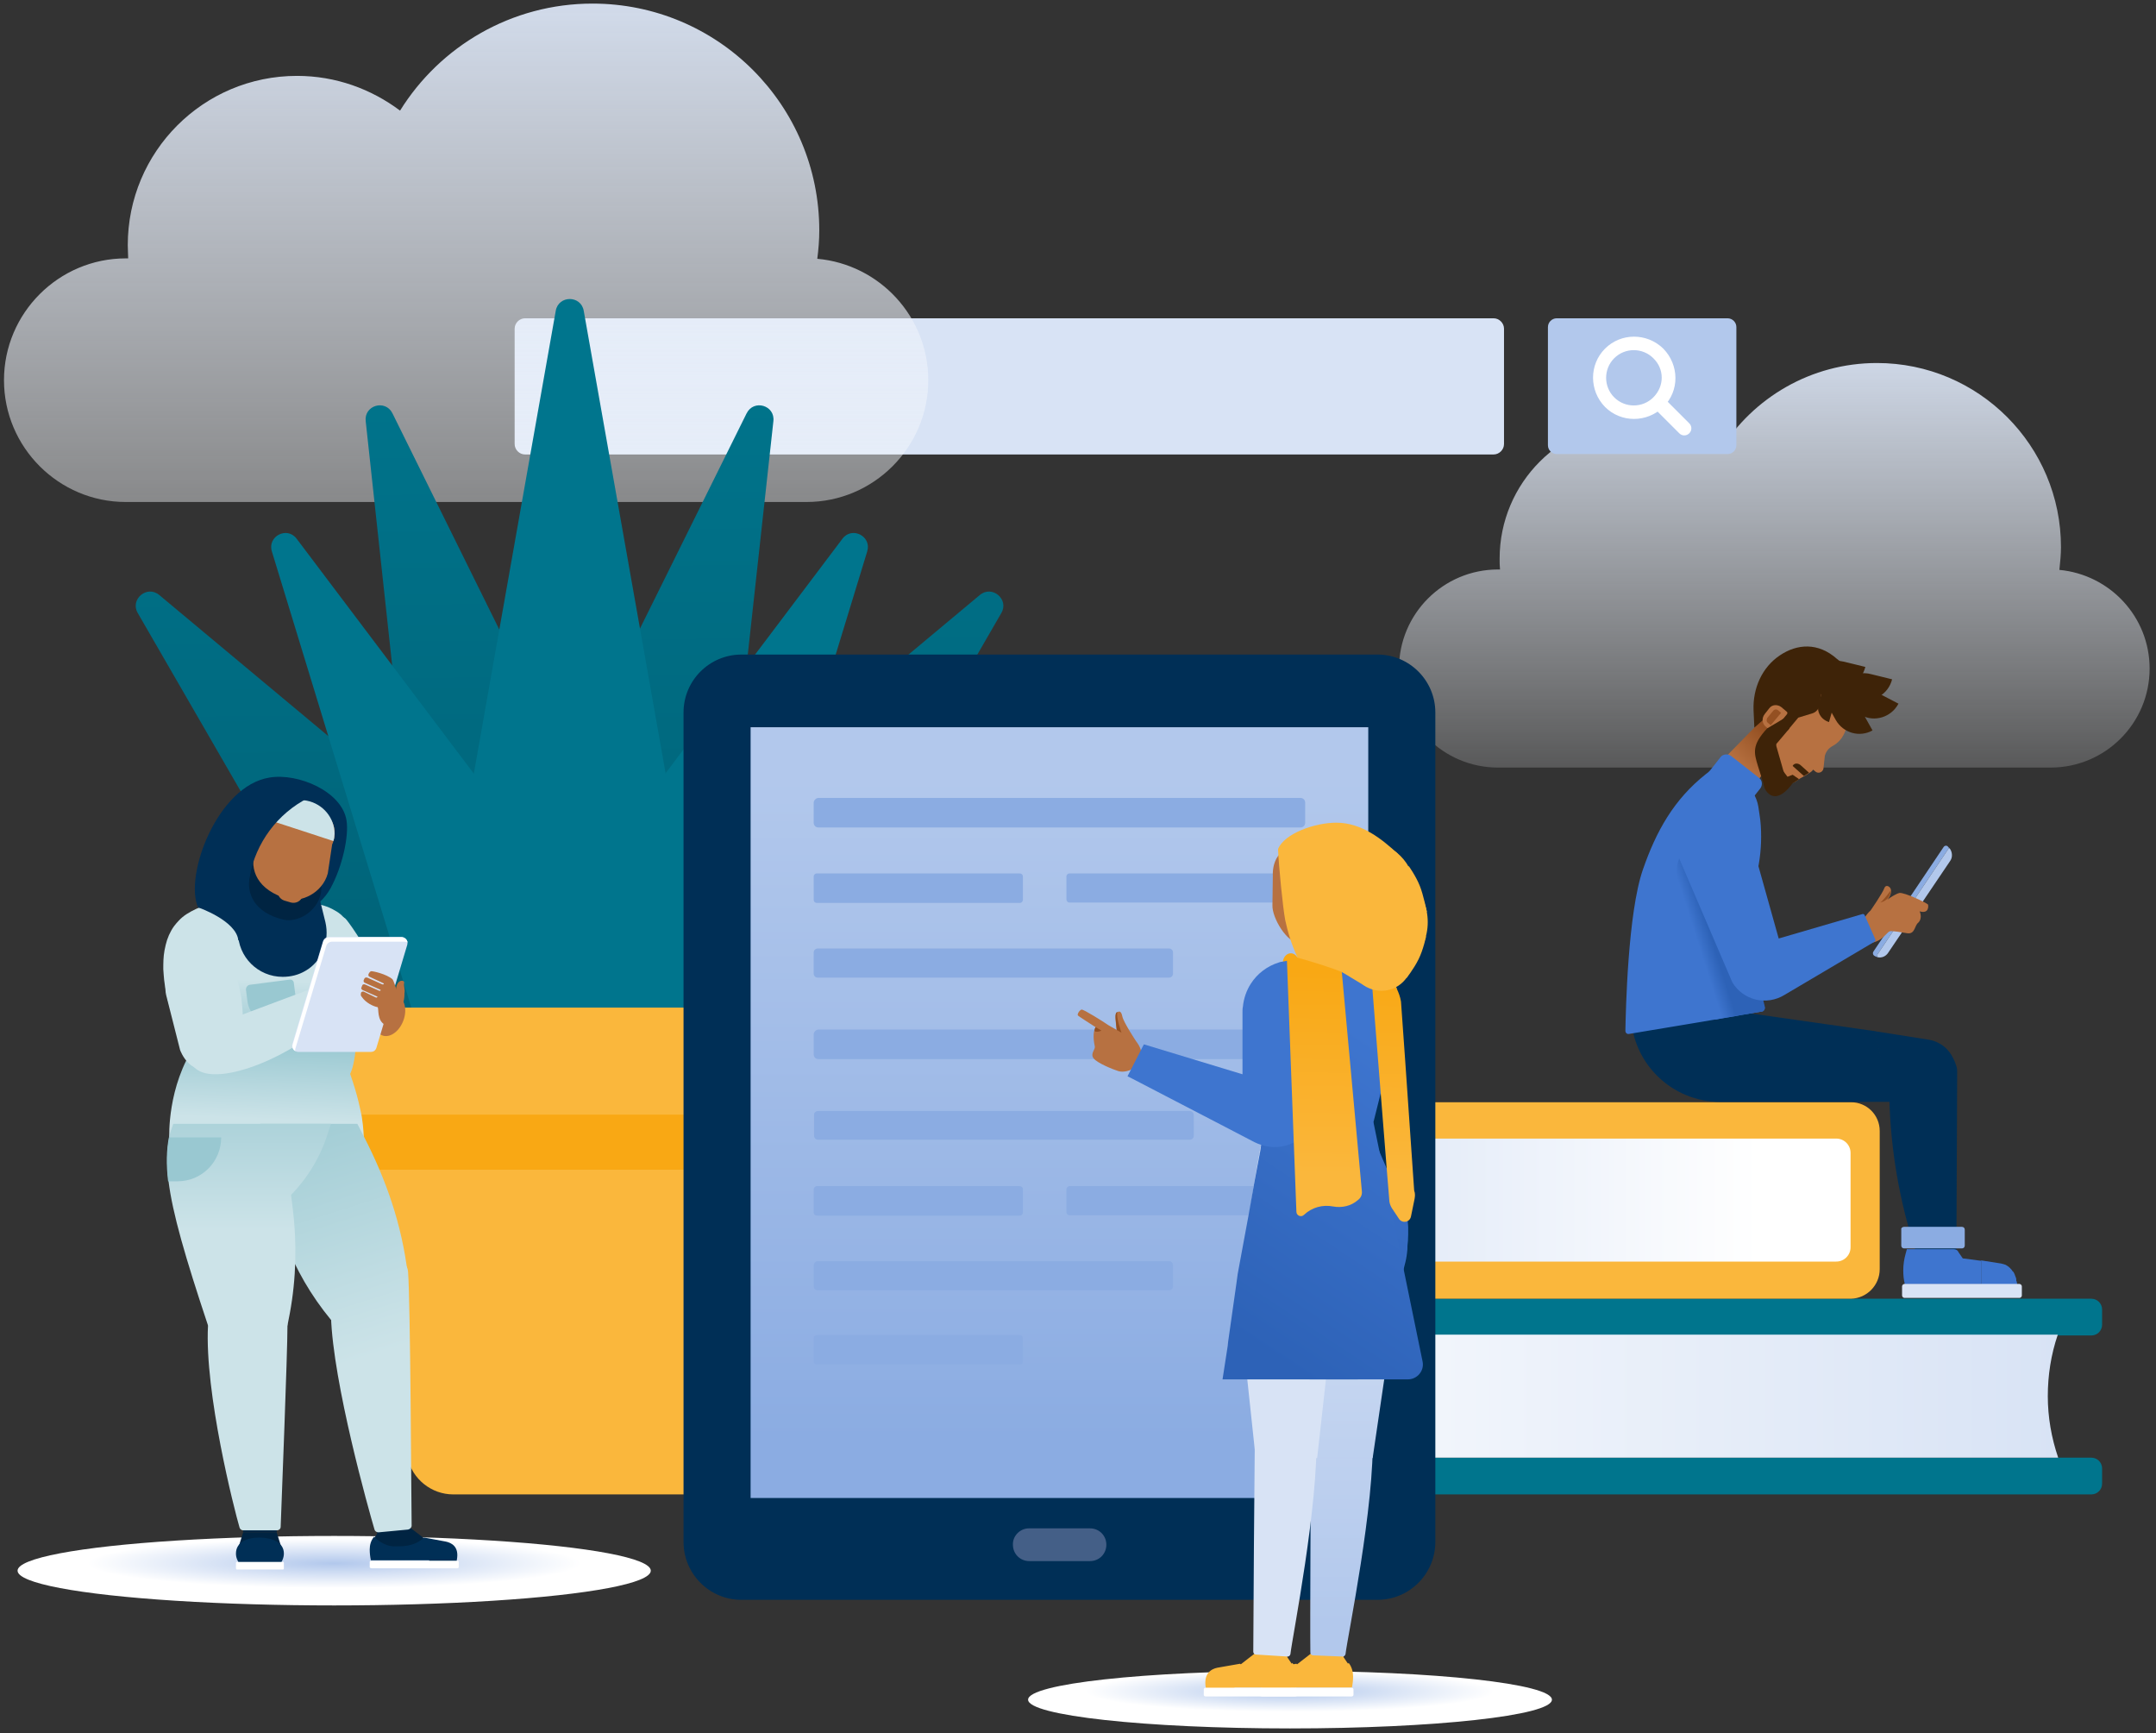 <?xml version="1.0" encoding="utf-8"?>
<!-- Generator: Adobe Illustrator 26.4.1, SVG Export Plug-In . SVG Version: 6.00 Build 0)  -->
<svg version="1.1" id="Layer_1" xmlns="http://www.w3.org/2000/svg" xmlns:xlink="http://www.w3.org/1999/xlink" x="0px" y="0px"
	 viewBox="0 0 540 434" style="enable-background:new 0 0 540 434;" xml:space="preserve">
<rect x="0" y="0" width="540" height="434" fill="#333333" stroke="none"/>
<style type="text/css">
	.st0{fill:#D8E3F5;}
	.st1{fill:url(#SVGID_1_);}
	.st2{fill:url(#SVGID_00000066492799602936170770000017904132304148649374_);}
	.st3{fill:#B2C8EC;}
	.st4{fill:#FFFFFF;}
	.st5{fill:url(#SVGID_00000170998623029364739530000003667435068889889411_);}
	.st6{fill:url(#SVGID_00000181801678461315791520000004504049291665354154_);}
	.st7{fill:url(#SVGID_00000163041653375268820380000003880562672355238572_);}
	.st8{fill:url(#SVGID_00000003070762411276451090000003146616380208365744_);}
	.st9{fill:#00758D;}
	.st10{fill:#FAB73C;}
	.st11{fill:#F9A814;}
	.st12{fill:url(#SVGID_00000102539960786408117130000014638867652296994191_);}
	.st13{fill:url(#SVGID_00000111887939307913880420000009709330152119666826_);}
	.st14{fill:url(#SVGID_00000153687806536587939930000014583249998814029441_);}
	.st15{fill:url(#SVGID_00000178176683788792173290000006448100145580997301_);}
	.st16{fill:url(#SVGID_00000142869387827309425730000014186626891905579400_);}
	.st17{fill:#B77141;}
	.st18{fill:url(#SVGID_00000113312638828375437770000005037921441539721867_);}
	.st19{fill:#002F56;}
	.st20{fill:#3E75CF;}
	.st21{fill:url(#SVGID_00000011008835162851710250000003396186513675723444_);}
	.st22{fill:url(#SVGID_00000029726656001504128780000006259964437572969631_);}
	.st23{fill:url(#SVGID_00000085940310389638477830000014991961381744420224_);}
	.st24{fill:url(#SVGID_00000150788925293837760750000003113971294999942536_);}
	.st25{fill:url(#SVGID_00000099654683773431105770000012485914475216273058_);}
	.st26{fill:url(#SVGID_00000108309769920602234850000008720791729318210225_);}
	.st27{fill:#8BACE2;}
	.st28{fill:#945022;}
	.st29{fill:url(#SVGID_00000091731556654035447950000016578364787524867763_);}
	.st30{fill:url(#SVGID_00000114776549447239678990000007143707907287096206_);}
	.st31{fill:#B41782;}
	.st32{fill:url(#SVGID_00000059297641282600265220000018241487253107840408_);}
	.st33{fill:url(#SVGID_00000051385824658811944430000002915535036025656492_);}
	.st34{fill:url(#SVGID_00000065052279633938719100000008505915054027680958_);}
	.st35{fill:#002442;}
	.st36{fill:url(#SVGID_00000141427378357397201950000009724501342265877916_);}
	.st37{fill:#CCE3E8;}
	.st38{fill:url(#SVGID_00000096762717568797799860000015552975757341569706_);}
	.st39{fill:url(#SVGID_00000149371154028761444270000005017039338939560609_);}
	.st40{fill:url(#SVGID_00000075129319747288960910000012181701667311663034_);}
	.st41{fill:url(#SVGID_00000049221950065982959050000001209028114284711854_);}
	.st42{fill:url(#SVGID_00000121253902663475617420000000217734914202166960_);}
	.st43{fill:#9E5B1E;}
	.st44{fill:#99C8D1;}
	.st45{fill:url(#SVGID_00000106847741260338942940000013792312568462640026_);}
	.st46{fill:#445F87;}
	.st47{fill:url(#SVGID_00000136372183279358687770000016180846840483855798_);}
	.st48{fill:url(#SVGID_00000111160783645766196570000011007192381140234937_);}
	.st49{fill:url(#SVGID_00000149359955833479363070000007546851917813275293_);}
	.st50{fill:url(#SVGID_00000079470529053237131740000002585220374498833339_);}
	.st51{fill:url(#SVGID_00000022537067658577499020000006629295968740923540_);}
	.st52{fill:url(#SVGID_00000061435941144405683390000014610851347889049228_);}
	.st53{fill:url(#SVGID_00000029766190831891389710000006897842078816874881_);}
	.st54{fill:url(#SVGID_00000141441124579547116630000001147640925787573919_);}
	.st55{fill:url(#SVGID_00000116930292581196620950000009106564087552386212_);}
	.st56{fill:url(#SVGID_00000095328422886447315880000011088082932786824367_);}
	.st57{fill:url(#SVGID_00000093166410993407752960000000680622578645075881_);}
</style>
<g id="Layer_1-2_00000001627767486319063510000007685565755177970049_">
	<path class="st0" d="M131.5,79.7h242.6c1.4,0,2.6,1.2,2.6,2.6v28.9c0,1.4-1.2,2.6-2.6,2.6H131.5c-1.4,0-2.6-1.2-2.6-2.6V82.3
		C128.9,80.9,130.1,79.7,131.5,79.7z"/>
	
		<linearGradient id="SVGID_1_" gradientUnits="userSpaceOnUse" x1="444.4" y1="215.062" x2="444.4" y2="354.925" gradientTransform="matrix(1 0 0 -1 0 434)">
		<stop  offset="0" style="stop-color:#FFFFFF;stop-opacity:0"/>
		<stop  offset="1" style="stop-color:#D8E3F5"/>
	</linearGradient>
	<path class="st1" d="M515.8,142.7c0.2-1.9,0.4-3.8,0.4-5.7c0-25.4-20.6-46.1-46.1-46.1c-16.5,0-31,8.7-39.1,21.7
		c-5.8-4.5-13.1-7.1-21-7.1c-19,0-34.4,15.4-34.4,34.4c0,0.9,0,1.8,0.1,2.7h-0.5c-13.7,0-24.8,11.1-24.8,24.8s11.1,24.8,24.8,24.8
		h138.4c13.7,0,24.8-11.1,24.8-24.8C538.4,154.5,528.5,143.9,515.8,142.7z"/>
	
		<linearGradient id="SVGID_00000142889368009636929920000003635843150979547776_" gradientUnits="userSpaceOnUse" x1="116.75" y1="275.297" x2="116.75" y2="447.591" gradientTransform="matrix(1 0 0 -1 0 434)">
		<stop  offset="4.143858e-04" style="stop-color:#FFFFFF;stop-opacity:0.3"/>
		<stop  offset="1" style="stop-color:#D8E3F5"/>
	</linearGradient>
	<path style="fill:url(#SVGID_00000142889368009636929920000003635843150979547776_);" d="M204.7,64.8c0.3-2.3,0.5-4.7,0.5-7.1
		c0-31.4-25.4-56.8-56.8-56.8c-20.3,0-38.2,10.7-48.2,26.8C93,22.3,84.1,19,74.4,19C50.9,19,32,38,32,61.4c0,1.1,0.1,2.2,0.1,3.3
		h-0.6C14.7,64.7,1,78.4,1,95.2s13.7,30.5,30.5,30.5H202c16.8,0,30.5-13.7,30.5-30.5C232.5,79.3,220.3,66.2,204.7,64.8z"/>
	<path class="st3" d="M389.9,79.7h42.8c1.2,0,2.2,1,2.2,2.2v29.6c0,1.2-1,2.2-2.2,2.2h-42.8c-1.2,0-2.2-1-2.2-2.2V81.9
		C387.7,80.7,388.7,79.7,389.9,79.7z"/>
	<g>
		<path class="st4" d="M402,87.3c-4,4-4,10.5,0,14.6c4,4,10.5,4,14.6,0s4-10.5,0-14.6l0,0C412.5,83.3,406,83.3,402,87.3L402,87.3z
			 M414.1,99.5c-2.7,2.7-7.1,2.7-9.8,0c-2.7-2.7-2.7-7.1,0-9.8c2.7-2.7,7.1-2.7,9.8,0C416.9,92.4,416.9,96.7,414.1,99.5L414.1,99.5
			L414.1,99.5z"/>
		<path class="st4" d="M423.1,108.5L423.1,108.5c-0.7,0.7-1.8,0.7-2.5,0l0,0l-5.9-5.9c-0.7-0.7-0.7-1.8,0-2.5l0,0
			c0.7-0.7,1.8-0.7,2.5,0l0,0l5.9,5.9C423.8,106.7,423.8,107.8,423.1,108.5z"/>
	</g>
	<g>
		<g>
			
				<linearGradient id="SVGID_00000067235060602096919800000002392323877700199055_" gradientUnits="userSpaceOnUse" x1="103.385" y1="351.474" x2="104.778" y2="195.383" gradientTransform="matrix(1 0 0 -1 0 434)">
				<stop  offset="0" style="stop-color:#00758D"/>
				<stop  offset="1" style="stop-color:#006479"/>
			</linearGradient>
			<path style="fill:url(#SVGID_00000067235060602096919800000002392323877700199055_);" d="M39.9,149c-3.1-2.6-7.4,1.1-5.4,4.5
				l39,67.5l49.1,84.9l26.2-22l26.2-22l-75.3-63L39.9,149z"/>
			
				<linearGradient id="SVGID_00000038381090196659315130000010336879326462983583_" gradientUnits="userSpaceOnUse" x1="133.033" y1="351.735" x2="134.427" y2="195.657" gradientTransform="matrix(1 0 0 -1 0 434)">
				<stop  offset="0" style="stop-color:#00758D"/>
				<stop  offset="1" style="stop-color:#006479"/>
			</linearGradient>
			<path style="fill:url(#SVGID_00000038381090196659315130000010336879326462983583_);" d="M98.3,103.5c-1.8-3.6-7.2-2-6.7,2
				L100,183l10.7,97.5l32.8-9.6l32.8-9.6l-43.5-88L98.3,103.5z"/>
			
				<linearGradient id="SVGID_00000168110015076358074910000015780834386582978233_" gradientUnits="userSpaceOnUse" x1="150.414" y1="351.89" x2="151.808" y2="195.812" gradientTransform="matrix(1 0 0 -1 0 434)">
				<stop  offset="0" style="stop-color:#00758D"/>
				<stop  offset="1" style="stop-color:#006479"/>
			</linearGradient>
			<path style="fill:url(#SVGID_00000168110015076358074910000015780834386582978233_);" d="M187,103.5c1.8-3.6,7.2-2,6.7,2
				l-8.5,77.5l-10.7,97.5l-32.8-9.6l-32.8-9.6l43.5-88L187,103.5z"/>
			
				<linearGradient id="SVGID_00000116236094129890662860000001463105151829840063_" gradientUnits="userSpaceOnUse" x1="179.64" y1="352.156" x2="181.033" y2="196.064" gradientTransform="matrix(1 0 0 -1 0 434)">
				<stop  offset="0" style="stop-color:#00758D"/>
				<stop  offset="1" style="stop-color:#006479"/>
			</linearGradient>
			<path style="fill:url(#SVGID_00000116236094129890662860000001463105151829840063_);" d="M245.4,149c3.1-2.6,7.4,1.1,5.4,4.5
				l-39,67.5l-49.2,85l-26.2-22l-26.2-22l75.3-63L245.4,149z"/>
			<path class="st9" d="M253.3,186.8c3.5-2,7,2.4,4.5,5.4l-50.7,59.3L143.3,326l-21.7-26.4l-21.7-26.4l85.5-48.2L253.3,186.8z"/>
			<path class="st9" d="M211,134.9c2.4-3.2,7.4-0.6,6.2,3.2l-22.8,74.6l-28.7,93.8L135.3,291l-30.4-15.5l59.1-78.3L211,134.9z"/>
			<path class="st9" d="M74.3,134.9c-2.4-3.2-7.4-0.6-6.2,3.2l22.8,74.6l28.7,93.8L150,291l30.4-15.5l-59.1-78.3L74.3,134.9z"/>
			<path class="st9" d="M139.2,77.8c0.7-3.9,6.3-3.9,7,0l13.6,76.8l17.1,96.6h-34.2h-34.2l17.1-96.6L139.2,77.8z"/>
		</g>
		<path class="st10" d="M213.2,265.4l-0.2,0.7l-6,26.7l-16.3,72.3c-1.2,5.3-5.9,9.1-11.3,9.1h-65.9c-5.4,0-10.2-3.8-11.4-9.1
			l-16.3-72.3l-6-26.7l-0.2-0.7c-0.4-1.8,1-3.6,2.9-3.6h127.8C212.2,261.8,213.6,263.6,213.2,265.4z"/>
		<polygon class="st11" points="213,266.2 207,292.9 85.9,292.9 79.9,266.2 		"/>
		<path class="st10" d="M219.2,279.1H73.7c-7.4,0-13.4-6-13.4-13.4l0,0c0-7.4,6-13.4,13.4-13.4h145.5c7.4,0,13.4,6,13.4,13.4l0,0
			C232.6,273.1,226.6,279.1,219.2,279.1z"/>
	</g>
	<g>
		<path class="st9" d="M273.8,337.8v23.6c0,2,1.6,3.6,3.6,3.6h246.4c1.5,0,2.7,1.2,2.7,2.7v3.8c0,1.5-1.2,2.7-2.7,2.7H273.6
			c-4,0-7.2-3.2-7.2-7.2v-34.6c0-4,3.2-7.2,7.2-7.2h250.2c1.5,0,2.7,1.2,2.7,2.7v3.8c0,1.5-1.2,2.7-2.7,2.7H277.3
			C275.4,334.2,273.8,335.8,273.8,337.8L273.8,337.8z"/>
		
			<linearGradient id="SVGID_00000113321354200696637620000010839673944299047092_" gradientUnits="userSpaceOnUse" x1="273.7" y1="9015.6" x2="515.5" y2="9015.6" gradientTransform="matrix(1 0 0 1 0 -8666)">
			<stop  offset="0" style="stop-color:#FFFFFF"/>
			<stop  offset="1" style="stop-color:#D8E3F5"/>
		</linearGradient>
		<path style="fill:url(#SVGID_00000113321354200696637620000010839673944299047092_);" d="M512.9,349.6c0,5.2,0.9,10.4,2.6,15.4
			H277.3c-2,0-3.6-1.6-3.6-3.6v-23.6c0-2,1.6-3.6,3.6-3.6h238.1C513.7,339.2,512.9,344.4,512.9,349.6L512.9,349.6z"/>
	</g>
	<g>
		<path class="st10" d="M470.8,317.8v-34.6c0-4-3.2-7.2-7.2-7.2H213.4c-1.5,0-2.7,1.2-2.7,2.7v3.8c0,1.5,1.2,2.7,2.7,2.7h8.3
			c1.7,5,2.6,10.2,2.6,15.4c0,5.2-0.9,10.4-2.6,15.4h-8.3c-1.5,0-2.7,1.2-2.7,2.7v3.8c0,1.5,1.2,2.7,2.7,2.7h250.2
			C467.6,325.1,470.8,321.8,470.8,317.8L470.8,317.8z"/>
		
			<linearGradient id="SVGID_00000080911598962179411600000016311886646173075844_" gradientUnits="userSpaceOnUse" x1="316.602" y1="8966.5" x2="440.593" y2="8966.5" gradientTransform="matrix(1 0 0 1 0 -8666)">
			<stop  offset="0" style="stop-color:#D8E3F5"/>
			<stop  offset="1" style="stop-color:#FFFFFF"/>
		</linearGradient>
		<path style="fill:url(#SVGID_00000080911598962179411600000016311886646173075844_);" d="M463.5,312.3v-23.6c0-2-1.6-3.6-3.6-3.6
			H221.8c1.7,5,2.6,10.2,2.6,15.4c0,5.2-0.9,10.4-2.6,15.4h238.1C461.9,315.9,463.5,314.3,463.5,312.3L463.5,312.3z"/>
	</g>
	
		<radialGradient id="SVGID_00000111884836292022065710000015481487202612961456_" cx="83.7" cy="46112.52" r="78.299" gradientTransform="matrix(1 0 0 0.1 0 -4219.79)" gradientUnits="userSpaceOnUse">
		<stop  offset="0" style="stop-color:#B2C8EC"/>
		<stop  offset="0.79" style="stop-color:#FFFFFF"/>
	</radialGradient>
	
		<ellipse style="fill:url(#SVGID_00000111884836292022065710000015481487202612961456_);" cx="83.7" cy="393.3" rx="79.3" ry="8.7"/>
	
		<radialGradient id="SVGID_00000011741932119382789420000014856431630098087570_" cx="323.1" cy="45682.113" r="64.73" gradientTransform="matrix(1 0 0 0.1 0 -4144.68)" gradientUnits="userSpaceOnUse">
		<stop  offset="0" style="stop-color:#B2C8EC"/>
		<stop  offset="0.79" style="stop-color:#FFFFFF"/>
	</radialGradient>
	
		<ellipse style="fill:url(#SVGID_00000011741932119382789420000014856431630098087570_);" cx="323.1" cy="425.6" rx="65.6" ry="7.2"/>
	<g>
		
			<linearGradient id="SVGID_00000150094621179889735470000012067166975662768557_" gradientUnits="userSpaceOnUse" x1="443.876" y1="8850.457" x2="436.306" y2="8858.588" gradientTransform="matrix(1 0 0 1 0 -8666)">
			<stop  offset="0" style="stop-color:#945022"/>
			<stop  offset="1" style="stop-color:#B77141"/>
		</linearGradient>
		<polygon style="fill:url(#SVGID_00000150094621179889735470000012067166975662768557_);" points="448.3,185.2 443.1,191.9 
			442.2,193.1 441.7,193.7 441.3,194.1 438.3,198 430.1,191.7 439.4,182.2 440.9,180.7 441.1,180.6 441.7,179.9 441.8,180 		"/>
		<path class="st17" d="M463.7,178.6c0,1.3-1.3,3.9-1.8,5.1l0,0c-0.6,1.3-1.6,2.4-2.9,3.1l0,0c-1.1,0.6-1.6,1.4-2,2.5l-2.4,2.6
			c-0.4,0.7-0.3,0.7-0.9,1.3l-0.6,0.4l-1.1,0.7l-0.2,0.1l-0.9,0.5l-0.3,0.2l-1.2,0.8l0,0l-1.4,0.3l-2.4,0.6l-3.2-3.1l-0.1-0.1
			c-0.3-0.3-0.6-0.6-0.8-0.9c-2.2-2.9-1.6-6.6,0.8-9.5l1.6-1.9l7.1-8.6l1.3-1.6L463.7,178.6z"/>
		<path class="st17" d="M454.7,193.2l-1.3-1.1l2.4-2.9l1.3-0.3l-0.4,3.6C456.5,193.4,455.4,193.8,454.7,193.2z"/>
		
			<linearGradient id="SVGID_00000169521637934572241540000011501829656361881769_" gradientUnits="userSpaceOnUse" x1="442.925" y1="262.419" x2="479.52" y2="240.198" gradientTransform="matrix(1 0 0 -1 0 434)">
			<stop  offset="0" style="stop-color:#3E2308"/>
			<stop  offset="1" style="stop-color:#3E2308"/>
		</linearGradient>
		<path style="fill:url(#SVGID_00000169521637934572241540000011501829656361881769_);" d="M454,178.6l-3.6,1.1l-2.5,3
			c-0.1,0.2-0.4,0.2-0.6,0.1l-1.7-1.3c-0.2-0.1-0.2-0.4-0.1-0.6l2-2.5l-3.2-2.7l6.5-7.9l1.8,1.5l1.7,1.4l0,0l1.1,0.9l0,0l0.9,0.7
			l0.1,0.1l-0.7,4.1C455.6,177.5,454.9,178.3,454,178.6L454,178.6z"/>
		<path class="st19" d="M408.5,254.2l26.3-8.9l1.8,8.2l33,4.7l4.1,17.7h-42.9C418.7,275.9,408.8,266.2,408.5,254.2L408.5,254.2
			L408.5,254.2z"/>
		<circle class="st4" cx="437.4" cy="240.7" r="0.4"/>
		<path class="st20" d="M441.2,253.3l-4.8,0.8l-1.5,0.3l-26.9,4.5c-0.5,0.1-0.9-0.3-0.9-0.8c0.1-5,0.6-29.5,4.4-40.4
			c3.3-9.5,7.7-17.5,15.8-23.9l2.7-2.1l6.5,4.2c2.1,1.4,3.5,3.6,3.9,6.1l0.3,2c0.3,1.8,0.4,3.7,0.4,5.5c0,3.7-0.5,7.4-1.5,10.9
			c-0.3,0.9-0.6,1.9-0.9,2.8c-0.2,0.5-0.4,1.1-0.6,1.6c-0.8,1.9-1.3,4-1.4,6.1l5.2,21.5C442,252.8,441.7,253.3,441.2,253.3
			L441.2,253.3z"/>
		
			<linearGradient id="SVGID_00000020385922247936205730000006642266720837266823_" gradientUnits="userSpaceOnUse" x1="459.42" y1="8889.404" x2="372.611" y2="8917.068" gradientTransform="matrix(1 0 0 1 0 -8666)">
			<stop  offset="0.36" style="stop-color:#2D62B7"/>
			<stop  offset="0.4" style="stop-color:#3E75CF"/>
		</linearGradient>
		<path style="fill:url(#SVGID_00000020385922247936205730000006642266720837266823_);" d="M441.2,253.3l-10,1.7l-1.5,0.3
			c-0.3-0.3-0.5-0.7-0.7-1l-8.4-32.6c-1.9-4.4,0.2-9.5,4.7-11.4l1.5-0.6c5-2,10.5,0.9,11.7,6.2l1.3,4.5c-0.3,0.9-0.6,1.9-0.9,2.8
			c-0.2,0.5-0.4,1.1-0.6,1.6c-0.8,1.9-1.3,4-1.4,6.1l5.2,21.5C442,252.8,441.7,253.3,441.2,253.3L441.2,253.3z"/>
		
			<linearGradient id="SVGID_00000026855893879708278960000000908787770888696976_" gradientUnits="userSpaceOnUse" x1="444.329" y1="264.731" x2="480.924" y2="242.51" gradientTransform="matrix(1 0 0 -1 0 434)">
			<stop  offset="0" style="stop-color:#3E2308"/>
			<stop  offset="1" style="stop-color:#3E2308"/>
		</linearGradient>
		<path style="fill:url(#SVGID_00000026855893879708278960000000908787770888696976_);" d="M458.9,178l-0.8,2.8
			c-2-0.6-3.2-2.6-2.6-4.6l0.8-2.8C458.3,173.9,459.4,176,458.9,178z"/>
		
			<linearGradient id="SVGID_00000049929855577005273930000014610667068963889582_" gradientUnits="userSpaceOnUse" x1="445.006" y1="265.846" x2="481.601" y2="243.625" gradientTransform="matrix(1 0 0 -1 0 434)">
			<stop  offset="0" style="stop-color:#3E2308"/>
			<stop  offset="1" style="stop-color:#3E2308"/>
		</linearGradient>
		<path style="fill:url(#SVGID_00000049929855577005273930000014610667068963889582_);" d="M466.2,177.9l2.8,5
			c-3.2,1.8-7.3,0.7-9.2-2.6l-2.8-5C460.3,173.5,464.4,174.6,466.2,177.9z"/>
		
			<linearGradient id="SVGID_00000026844756457946517340000000070887047305802916_" gradientUnits="userSpaceOnUse" x1="447.37" y1="269.739" x2="483.965" y2="247.518" gradientTransform="matrix(1 0 0 -1 0 434)">
			<stop  offset="0" style="stop-color:#3E2308"/>
			<stop  offset="1" style="stop-color:#3E2308"/>
		</linearGradient>
		<path style="fill:url(#SVGID_00000026844756457946517340000000070887047305802916_);" d="M462.2,169.2l4.8,2.5
			c-1.8,3.4-6,4.7-9.3,2.9l-4.8-2.5C454.7,168.7,458.9,167.4,462.2,169.2z"/>
		
			<linearGradient id="SVGID_00000150079121007700277070000015560749027635128197_" gradientUnits="userSpaceOnUse" x1="446.834" y1="273.357" x2="483.429" y2="251.136" gradientTransform="matrix(1 0 0 -1 0 434)">
			<stop  offset="0" style="stop-color:#3E2308"/>
			<stop  offset="1" style="stop-color:#3E2308"/>
		</linearGradient>
		<path style="fill:url(#SVGID_00000150079121007700277070000015560749027635128197_);" d="M461.9,165.7l5.3,1.3
			c-0.9,3.7-4.7,6-8.4,5l-5.3-1.3C454.4,167,458.2,164.8,461.9,165.7z"/>
		
			<linearGradient id="SVGID_00000076574408664643981840000003942352547058737291_" gradientUnits="userSpaceOnUse" x1="449.26" y1="272.852" x2="485.855" y2="250.631" gradientTransform="matrix(1 0 0 -1 0 434)">
			<stop  offset="0" style="stop-color:#3E2308"/>
			<stop  offset="1" style="stop-color:#3E2308"/>
		</linearGradient>
		<path style="fill:url(#SVGID_00000076574408664643981840000003942352547058737291_);" d="M468.6,168.8l5.3,1.3
			c-0.9,3.7-4.7,6-8.4,5l-5.3-1.3C461.1,170.1,464.9,167.8,468.6,168.8z"/>
		<g>
			<path class="st27" d="M488.3,212.4c-0.2,0-0.3,0.1-0.4,0.3l-17.6,26.2c-0.2,0.3-0.2,0.6,0,0.8c-0.3-0.1-0.6-0.2-0.9-0.4
				s-0.4-0.7-0.2-1l17.6-26.2c0.2-0.3,0.5-0.4,0.8-0.3c0.1,0,0.2,0.1,0.2,0.1C488,212.1,488.1,212.3,488.3,212.4L488.3,212.4z"/>
			<path class="st3" d="M488.5,215.5l-15.6,23.1c-0.6,0.9-1.6,1.3-2.6,1.1c-0.2-0.2-0.2-0.6,0-0.8l17.6-26.2
				c0.1-0.2,0.3-0.3,0.4-0.3C489,213.3,489.1,214.6,488.5,215.5L488.5,215.5z"/>
		</g>
		<g>
			<path class="st17" d="M480.8,228.2c2.4,0.7,2.2-1.4,2.1-1.7c-0.3-0.4-5.9-3.1-7.2-2.9c-0.5,0.1-2,0.9-3,1.7
				c0.7-0.7,1.3-2.2,0.7-3c-0.4-0.5-1.1-0.7-1.4,0c-0.5,1.4-3.5,5.7-3.5,5.7c-2.2,1.9-3.5,6.3-3.5,6.3l1,2.1
				c1.1,0.3,3.8-0.6,3.8-0.6l0,0c1.8-0.6,3-2.5,3.5-2.6c0.6-0.2,3.1,0.3,4.5,0.5c1.9,0.2,1.7-2,2.7-2.7
				C481.6,229.8,480.8,228.2,480.8,228.2L480.8,228.2z"/>
			<path class="st28" d="M473.6,222.9c0,0-2.1,2.9-2.7,3.1C470.8,226,473.4,225.7,473.6,222.9z"/>
		</g>
		<path class="st19" d="M490,314.7l-9.7-0.1l-0.2-0.5c-4.3-12.8-6.6-26.1-6.9-39.5l-3.7-16.4l13.3,2.1c1.6,0.2,3.1,0.9,4.3,1.9l0,0
			c0.8,0.7,1.5,1.6,2,2.6c0.1,0.2,0.2,0.4,0.3,0.6c0.1,0.2,0.2,0.4,0.3,0.7c0.1,0.2,0.1,0.4,0.2,0.5c0.1,0.2,0.1,0.5,0.2,0.7
			c0.1,0.4,0.1,0.9,0.1,1.3L490,314.7L490,314.7z"/>
		<path class="st20" d="M433.6,189.3l7,5.5c0.8,0.6,0.9,1.8,0.3,2.6l-4.4,5.6l-9.9-7.9l4.4-5.6C431.6,188.8,432.8,188.7,433.6,189.3
			L433.6,189.3z"/>
		
			<linearGradient id="SVGID_00000115513911677215864960000004401308351534886335_" gradientUnits="userSpaceOnUse" x1="441.506" y1="265.547" x2="486.402" y2="238.285" gradientTransform="matrix(1 0 0 -1 0 434)">
			<stop  offset="0" style="stop-color:#3E2308"/>
			<stop  offset="1" style="stop-color:#3E2308"/>
		</linearGradient>
		<path style="fill:url(#SVGID_00000115513911677215864960000004401308351534886335_);" d="M445.2,177.1l-5.8,5.1l-0.2-4.4
			c-0.2-5.4,2.1-10.7,6.6-13.7c4.3-2.9,9.6-3.3,14.3,0.9l0.9,0.7L445.2,177.1z"/>
		<path class="st17" d="M446.2,177.1l1.3,1.1c0.2,0.1,0.2,0.4,0.1,0.6l-3.7,4.5l-1.6-1.3c-1-0.8-1.1-2.2-0.3-3.2l1.1-1.4
			C443.8,176.4,445.2,176.3,446.2,177.1L446.2,177.1z"/>
		<path class="st28" d="M445.4,177.9l0.7,0.6l-2.6,3.1l-0.7-0.6c-0.4-0.3-0.4-0.9-0.1-1.3l1.4-1.7
			C444.4,177.6,445,177.5,445.4,177.9z"/>
		<path class="st27" d="M476.9,307.2h14.5c0.4,0,0.7,0.3,0.7,0.7v4c0,0.4-0.3,0.7-0.7,0.7h-14.5c-0.4,0-0.7-0.3-0.7-0.7v-4
			C476.1,307.5,476.5,307.2,476.9,307.2z"/>
		<path class="st20" d="M438.1,208.6l7.4,26.4l20.9-6.1c0.2-0.1,0.5,0,0.6,0.2l2.7,6.1c0.1,0.2,0,0.5-0.2,0.6L447,249.1
			c-4.5,2.8-10.4,1.4-13.1-3.1l-13.6-31.7c-1.9-4.4,0.2-9.5,4.7-11.4l1.5-0.6C431.4,200.5,437,203.4,438.1,208.6L438.1,208.6z"/>
		
			<linearGradient id="SVGID_00000082340902890185441650000002361318080537504423_" gradientUnits="userSpaceOnUse" x1="447.663" y1="270.222" x2="484.258" y2="248.001" gradientTransform="matrix(1 0 0 -1 0 434)">
			<stop  offset="0" style="stop-color:#3E2308"/>
			<stop  offset="1" style="stop-color:#3E2308"/>
		</linearGradient>
		<path style="fill:url(#SVGID_00000082340902890185441650000002361318080537504423_);" d="M470.7,173.7l4.8,2.5
			c-1.8,3.4-6,4.7-9.3,2.9l-4.8-2.5C463.1,173.2,467.3,171.9,470.7,173.7z"/>
		<g>
			<path class="st31" d="M497,323.1h-19.5c-0.2-0.5-0.3-1-0.4-1.5H496l0.3,0.4L497,323.1L497,323.1z"/>
			<path class="st20" d="M496.2,315.7v5.9h-19.1c-0.3-1.2-0.4-2.3-0.4-3.5c0-1.4,0.2-2.8,0.6-4.2l0.3-1.1h11.7c0.5,0,1,0.2,1.2,0.7
				l1.1,1.6L496.2,315.7L496.2,315.7z"/>
			<path class="st20" d="M505.2,321.5v1.5h-9v-7.4l5.1,0.8c0.1,0,0.2,0.1,0.3,0.1h0.1c0.1,0,0.2,0.1,0.3,0.1c0.1,0,0.2,0.1,0.3,0.1
				c0.1,0,0.1,0.1,0.2,0.1c0.1,0.1,0.2,0.1,0.3,0.2c0.2,0.1,0.3,0.2,0.5,0.4c0.1,0.1,0.2,0.1,0.2,0.2l0,0c0.1,0.1,0.2,0.2,0.3,0.3
				l0,0c0.1,0.1,0.1,0.2,0.2,0.3c0.1,0.1,0.1,0.2,0.2,0.2c0.2,0.2,0.3,0.5,0.4,0.7c0,0.1,0.1,0.2,0.1,0.3c0.1,0.2,0.1,0.3,0.2,0.5
				s0.1,0.4,0.1,0.6c0,0.1,0,0.1,0,0.2C505.2,321,505.2,321.3,505.2,321.5L505.2,321.5z"/>
			<path class="st0" d="M477,321.5h28.8c0.3,0,0.6,0.3,0.6,0.6v2.3c0,0.3-0.3,0.6-0.6,0.6H477c-0.3,0-0.6-0.3-0.6-0.6v-2.3
				C476.4,321.8,476.7,321.5,477,321.5z"/>
		</g>
		
			<linearGradient id="SVGID_00000018236025567089747370000009577280596575850917_" gradientUnits="userSpaceOnUse" x1="432.792" y1="245.732" x2="469.387" y2="223.511" gradientTransform="matrix(1 0 0 -1 0 434)">
			<stop  offset="0" style="stop-color:#3E2308"/>
			<stop  offset="1" style="stop-color:#3E2308"/>
		</linearGradient>
		<path style="fill:url(#SVGID_00000018236025567089747370000009577280596575850917_);" d="M450.6,195.1l-1.2,0.8l0,0l-0.4,0.2
			c0,0-2.9,4.4-5.5,3c0,0-2.7-1.3-1.5-5.3l0.3-0.2l2.5-1.9c0.3-0.3,0.9-0.1,1.1,0.4l1.8,2.4l1.3-0.5L450.6,195.1z"/>
		
			<linearGradient id="SVGID_00000166660848720936226670000002354106433549104011_" gradientUnits="userSpaceOnUse" x1="436.195" y1="250.313" x2="471.568" y2="228.833" gradientTransform="matrix(1 0 0 -1 0 434)">
			<stop  offset="0" style="stop-color:#3E2308"/>
			<stop  offset="1" style="stop-color:#3E2308"/>
		</linearGradient>
		<path style="fill:url(#SVGID_00000166660848720936226670000002354106433549104011_);" d="M446.8,179.9l-4.2,2.5
			c-3.9,4.2-3.3,6.1-2.3,9.4l1.8,5.7l5.2-2.3l-2.4-8.4c0-0.2,0-0.3,0-0.5l3.3-3.9L446.8,179.9z"/>
		
			<linearGradient id="SVGID_00000095311983770970349080000016892270771731382205_" gradientUnits="userSpaceOnUse" x1="435.733" y1="250.575" x2="472.328" y2="228.354" gradientTransform="matrix(1 0 0 -1 0 434)">
			<stop  offset="0" style="stop-color:#3E2308"/>
			<stop  offset="1" style="stop-color:#3E2308"/>
		</linearGradient>
		<path style="fill:url(#SVGID_00000095311983770970349080000016892270771731382205_);" d="M453.1,193.5l-1.1,0.7l-0.2,0.1l-2.8-2.5
			l0.1-0.2c0.5-0.6,1.4-0.5,2,0.1L453.1,193.5z"/>
	</g>
	<g>
		<g>
			<polygon class="st35" points="101.3,373.8 102.6,382.6 94.6,385 93.4,375.1 			"/>
			<polygon class="st35" points="107,385.8 100.2,389.2 93.4,385.6 98,378.9 			"/>
			
				<linearGradient id="SVGID_00000112622438741914305850000010213706898973509519_" gradientUnits="userSpaceOnUse" x1="71.023" y1="8931.022" x2="94.438" y2="9005.25" gradientTransform="matrix(1 0 0 1 0 -8666)">
				<stop  offset="6.523334e-04" style="stop-color:#99C8D1"/>
				<stop  offset="1" style="stop-color:#CCE3E8"/>
			</linearGradient>
			<path style="fill:url(#SVGID_00000112622438741914305850000010213706898973509519_);" d="M82.9,329.6
				c-0.3-7.5,18.6-19.1,19.3-11.2c0.6,7.3,0.8,56.8,0.9,63.6c0,0.5-0.4,0.9-0.9,1l-7.4,0.7c-0.5,0-0.9-0.3-1-0.7
				C92.4,378.3,83.4,346.3,82.9,329.6L82.9,329.6z"/>
			<path class="st19" d="M114.4,390.7v1.2h-6.9v-1.2H92.9c-0.2-0.9-0.3-1.8-0.3-2.7c0-1.1,0.3-2.3,1.1-3.2c0,0,2.2,2.4,5,2.4
				c1.8,0,5,0.2,7.5-2.2l5.4,1C113.1,386.3,115.1,387.3,114.4,390.7L114.4,390.7L114.4,390.7z"/>
			<path class="st4" d="M114.9,391.1v1.3c0,0.2-0.2,0.3-0.4,0.3H93c-0.2,0-0.4-0.2-0.4-0.3v-1.3c0-0.2,0.2-0.3,0.4-0.3h21.4
				C114.7,390.7,114.9,390.9,114.9,391.1z"/>
			<path class="st37" d="M95.2,246.3l-9.6,5.1l-9.7-20.2c2.8-1.3,8.1-3.2,10.6-1.2c0.3,0.2,4.6,5.8,9.1,15.1
				C95.7,245.7,95.6,246.2,95.2,246.3z"/>
			
				<linearGradient id="SVGID_00000168810692505736271340000016976798801677371290_" gradientUnits="userSpaceOnUse" x1="72.4" y1="211.854" x2="71.591" y2="207.153" gradientTransform="matrix(1 0 0 -1 0 434)">
				<stop  offset="0" style="stop-color:#FAB978"/>
				<stop  offset="1" style="stop-color:#FCD1A5"/>
			</linearGradient>
			<polygon style="fill:url(#SVGID_00000168810692505736271340000016976798801677371290_);" points="84.1,233.6 57.1,236.5 
				58.1,225.8 62.7,223.5 65.3,212.3 77.4,215.1 75.8,222.4 75.1,225.5 78.3,226.1 			"/>
			<rect x="60.9" y="374.6" class="st35" width="8.4" height="9.1"/>
			<polygon class="st35" points="70.7,388.2 59.5,388.2 60.9,383.7 69.3,383.7 			"/>
			
				<linearGradient id="SVGID_00000077310038393519905650000014045688841732940723_" gradientUnits="userSpaceOnUse" x1="62.013" y1="8924.987" x2="62.013" y2="8972.279" gradientTransform="matrix(1 0 0 1 0 -8666)">
				<stop  offset="6.523334e-04" style="stop-color:#99C8D1"/>
				<stop  offset="1" style="stop-color:#CCE3E8"/>
			</linearGradient>
			<path style="fill:url(#SVGID_00000077310038393519905650000014045688841732940723_);" d="M52.1,331.9c0.4-7.5,19.9-8,19.9,0
				c0,7.2-1.5,44.5-1.7,50.4c0,0.5-0.4,0.9-1,0.9h-8.4c-0.4,0-0.8-0.3-0.9-0.7C58.7,378.1,51.2,348.7,52.1,331.9L52.1,331.9z"/>
			<path class="st19" d="M71.1,389c0,0.5-0.1,1-0.3,1.5c-0.3,0.8-0.8,1.4-1.4,2h-8.6c-0.6-0.6-1.1-1.2-1.4-2
				c-0.2-0.5-0.3-0.9-0.3-1.5c0-2.8,2.7-4,6-4C68.4,385.1,71.1,386.3,71.1,389L71.1,389z"/>
			<path class="st4" d="M71.1,391.4v1.3c0,0.2-0.1,0.3-0.2,0.3H59.3c-0.1,0-0.2-0.2-0.2-0.3v-1.3c0-0.2,0.1-0.3,0.2-0.3h11.6
				C71,391,71.1,391.2,71.1,391.4z"/>
			
				<linearGradient id="SVGID_00000174598970504066016700000010484066265112584626_" gradientUnits="userSpaceOnUse" x1="68.644" y1="8903.284" x2="66.786" y2="8949.068" gradientTransform="matrix(1 0 0 1 0 -8666)">
				<stop  offset="0.18" style="stop-color:#CCE3E8"/>
				<stop  offset="0.51" style="stop-color:#99C8D1"/>
				<stop  offset="0.94" style="stop-color:#CCE3E8"/>
			</linearGradient>
			<path style="fill:url(#SVGID_00000174598970504066016700000010484066265112584626_);" d="M91.1,284.8H42.4c0,0-0.6-12.7,6.6-23.3
				l4.6-29.7l0.2-1.4l0.7-4.4l3.6-0.2c1.5,1.5,3.6,3.3,6.3,4.6c1.1,0.6,2.3,1.1,3.6,1.4c2.1,0.6,4.5,0.9,7.1,0.6
				c4.1-0.4,4.3-3.2,3.2-6.3c1.7,0.3,3.8,0.8,5.6,1.9c1.3,0.7,2.4,1.7,3.1,3.1c0.2,0.5,0.4,0.9,0.6,1.5c0.8,3.3,3.5,29.3,0.1,36.3
				c0.9,2.6,1.6,4.9,2.1,7c0.3,1.3,0.6,2.6,0.8,3.6C91.1,282.7,91.1,284.8,91.1,284.8z"/>
			
				<linearGradient id="SVGID_00000012464147203412671720000017592212244645731230_" gradientUnits="userSpaceOnUse" x1="73.287" y1="8935.785" x2="94.536" y2="9003.146" gradientTransform="matrix(1 0 0 1 0 -8666)">
				<stop  offset="6.523334e-04" style="stop-color:#99C8D1"/>
				<stop  offset="1" style="stop-color:#CCE3E8"/>
			</linearGradient>
			<path style="fill:url(#SVGID_00000012464147203412671720000017592212244645731230_);" d="M89.5,281.4H65.2l0.9,7.2
				c2,15.9,6.6,29.5,16.8,41.9h19.4l-0.2-11.7c-1.5-12.2-5.3-23.2-10.9-34.1L89.5,281.4z"/>
			
				<linearGradient id="SVGID_00000182505328321887865920000016463578488561262238_" gradientUnits="userSpaceOnUse" x1="62.39" y1="8930.511" x2="62.39" y2="8973.913" gradientTransform="matrix(1 0 0 1 0 -8666)">
				<stop  offset="6.523334e-04" style="stop-color:#99C8D1"/>
				<stop  offset="1" style="stop-color:#CCE3E8"/>
			</linearGradient>
			<path style="fill:url(#SVGID_00000182505328321887865920000016463578488561262238_);" d="M82.1,283.8c-1.8,5.8-5,11.1-9.2,15.4
				l0.4,3.2c1.1,8.8,0.9,17.7-0.7,26.4l-0.6,3.1H52.1c-5.7-17.1-8.9-28.1-9.9-36.2c-0.5-4.3-0.4-7.8,0.2-11c0.2-1.1,0.6-2.2,1-3.3
				h39.5L82.1,283.8L82.1,283.8z"/>
			<path class="st43" d="M100,245.8c0,0-0.6,2.9-0.3,3.4C99.7,249.1,98.4,247.4,100,245.8z"/>
			<path class="st37" d="M53.3,226.9c1.1,5.8,15.2,31.9,1.7,39.7c-7.2,4.2-9.9-3.7-9.9-3.7l-3.5-13.8
				C40.4,243.3,44.9,229.1,53.3,226.9L53.3,226.9z"/>
			<path class="st37" d="M60.5,250.3L60.5,250.3l-17.1,4.4c0,0-0.7-1.8-1.4-4.5c-0.1-0.4-0.2-0.9-0.3-1.4c-0.3-1.4-0.6-3-0.7-4.7
				c0-0.5-0.1-0.9-0.1-1.4c0-1.5,0-3.1,0.3-4.7c0.1-0.5,0.2-1,0.3-1.4c0.4-1.7,1.1-3.3,2.1-4.7c0.4-0.5,0.8-1,1.2-1.4
				c1.1-1.2,2.6-2.1,4.3-2.9c0.5-0.2,0.9-0.4,1.4-0.6c1.3-0.5,2.6-0.9,4-1l0,0c0.3,0.9,0.2,2.6,0.7,4.5c0.1,0.4,0.3,0.9,0.4,1.4
				c0.4,1.4,0.9,3,1.3,4.7c0.1,0.5,0.3,0.9,0.4,1.4c0.4,1.5,0.8,3.1,1.3,4.7c0.1,0.5,0.2,1,0.4,1.4c0.4,1.6,0.8,3.2,1.2,4.7
				C60.3,249.3,60.4,249.8,60.5,250.3L60.5,250.3z"/>
			<path class="st19" d="M49.6,227.2c-3.5-7.9,4.8-30.4,17.9-32.5c7.2-1.2,18.2,3.5,19.3,10.8c0.6,3.8-1,11.4-4,16.9
				s-8.9,7-11.7,9.8"/>
			<path class="st19" d="M70.8,244.6L70.8,244.6c-6.2,0-11.2-5-11.2-11.2v-9.8h20.1l1.8,7.3c1.1,4.7-0.8,9.8-5,12.2
				C74.8,244.1,72.9,244.6,70.8,244.6z"/>
			<path class="st19" d="M59.7,235.5c-0.5-5-10.1-8.3-10.1-8.3l8.9-4.6l7.2,4.3l-2.2,6L59.7,235.5z"/>
			<g>
				<path class="st35" d="M77.2,208.8l-5-1.2c-6.5-1.5-8.3,4.9-8.3,4.9l-1.3,6.8c-1,4.4,1.1,9.3,8.5,11c3.1,0.7,8.2-1.6,9.3-6.7
					l0.7-7.1l0,0C81.1,216.5,83.3,210.2,77.2,208.8z"/>
			</g>
			<path class="st17" d="M79.6,203.2l-5.2-1.5c-6.6-1.9-8.8,4.6-8.8,4.6l-1.8,6.9c-1.3,4.6,0.6,9.7,8.3,11.9c3.1,0.9,8.6-1.3,10-6.4
				l1.1-7.3l0,0C83.3,211.5,85.9,205,79.6,203.2L79.6,203.2z"/>
			<path class="st37" d="M83.5,210.6l-6.4-2.1l-8.9-2.9v-0.1c1.1-3.5,5-5.8,8.7-5l0,0c4,0.8,6.9,4.3,6.9,8.3c0,0.4-0.1,0.7-0.1,1.1
				L83.5,210.6z"/>
			<path class="st19" d="M77.2,199.8l-18.7,1.8l3,23.2l1-5.3C64.1,211,69.5,203.7,77.2,199.8L77.2,199.8z"/>
			<path class="st17" d="M72.5,221l1.7,0.5c1.2,0.4,1.9,1.6,1.6,2.9l0,0c-0.4,1.2-1.6,1.9-2.9,1.6l-1.7-0.5
				c-1.2-0.4-1.9-1.6-1.6-2.9l0,0C69.9,221.3,71.2,220.6,72.5,221z"/>
			<path class="st44" d="M62.5,246.6l10-1.3c0.6-0.1,1.1,0.3,1.1,0.9l0.4,3.1c0.4,3.3-1.9,6.3-5.2,6.8l0,0c-3.3,0.4-6.3-1.9-6.8-5.2
				l-0.4-3.1C61.6,247.2,62,246.7,62.5,246.6L62.5,246.6z"/>
			<path class="st37" d="M53.1,256.9l28.3-10.6c0,0,1.8,8.1-0.9,10.7c-8.2,7.9-28.8,16.6-32.6,9.2C44.7,259.7,53.1,256.9,53.1,256.9
				z"/>
			
				<ellipse transform="matrix(0.355 -0.935 0.935 0.355 -174.867 255.263)" class="st17" cx="97.6" cy="254.4" rx="5.3" ry="3.6"/>
			<path class="st0" d="M92.9,263.4H74.7c-1,0-1.8-1-1.5-2l7.7-25.7c0.2-0.6,0.8-1.1,1.5-1.1h18.1c1,0,1.8,1,1.5,2l-7.7,25.7
				C94.1,263,93.6,263.4,92.9,263.4z"/>
			<path class="st17" d="M101.2,246.3c0.2-0.6-0.3-0.8-0.8-0.7c-0.8,0.2-1.2,1.4-1.1,2.2c-0.3-1-0.8-2.4-1-2.6c-1.5-1.3-5-2.1-5.4-2
				c-0.2,0.1-0.4,0.3-0.6,0.7c-0.1,0.3,0,0.6,0.3,0.7l3.4,1.6c0.1,0,0.2,0.2,0.1,0.2l0,0c0,0.1-0.2,0.1-0.3,0.1l-3.8-1.7
				c-0.3-0.1-0.6,0-0.7,0.2c-0.1,0.1-0.1,0.3-0.2,0.4c-0.1,0.3,0,0.6,0.3,0.7l3.8,1.7c0.1,0,0.2,0.2,0.1,0.2l0,0
				c0,0.1-0.2,0.1-0.3,0.1l-3.6-1.6c-0.3-0.1-0.6,0-0.7,0.3c-0.1,0.2-0.1,0.4-0.2,0.5c-0.1,0.2,0.1,0.5,0.3,0.6l3.6,1.6
				c0.1,0,0.2,0.2,0.1,0.2c0,0-0.2,0.1-0.3,0.1l-3.1-1.5c-0.3-0.1-0.7,0.1-0.7,0.4c-0.1,0.5,0,0.7,0.2,0.9c1,1.5,2.9,2.4,4,2.6
				c0.3,0.5-0.2,3.3,1.8,4.4c0.3,0.2,0.8-0.1,1.4-0.7c2.1-1.9,3.6-4.4,3.5-7.2C101.5,248,101.1,246.8,101.2,246.3L101.2,246.3z"/>
			<path class="st4" d="M102.1,236c-0.2-0.1-0.5-0.2-0.8-0.2H83.2c-0.7,0-1.3,0.4-1.5,1.1L74,262.5c-0.1,0.2-0.1,0.4,0,0.7
				c-0.6-0.3-0.9-1-0.7-1.7l7.7-25.7c0.2-0.6,0.8-1.1,1.5-1.1h18.1C101.4,234.7,102,235.3,102.1,236L102.1,236z"/>
			<path class="st44" d="M55.4,284.8c0,3-1.2,5.8-3.2,7.8s-4.7,3.2-7.8,3.2h-2.3c-0.5-4.3-0.4-7.8,0.2-11H55.4z"/>
		</g>
	</g>
	<path class="st19" d="M185.7,163.9H345c8,0,14.5,6.5,14.5,14.5v207.7c0,8-6.5,14.5-14.5,14.5H185.7c-8,0-14.5-6.5-14.5-14.5V178.4
		C171.2,170.4,177.7,163.9,185.7,163.9z"/>
	
		<linearGradient id="SVGID_00000037657647985828429810000014586165008969938076_" gradientUnits="userSpaceOnUse" x1="265.35" y1="8860.977" x2="265.35" y2="9026.45" gradientTransform="matrix(1 0 0 1 0 -8666)">
		<stop  offset="0" style="stop-color:#B2C8EC"/>
		<stop  offset="1" style="stop-color:#8BACE2"/>
	</linearGradient>
	
		<rect x="188" y="182.1" style="fill:url(#SVGID_00000037657647985828429810000014586165008969938076_);" width="154.7" height="193"/>
	<g>
		<path class="st27" d="M205,199.8h120.7c0.7,0,1.2,0.5,1.2,1.2v5c0,0.7-0.5,1.2-1.2,1.2H205c-0.7,0-1.2-0.5-1.2-1.2v-5
			C203.8,200.4,204.4,199.8,205,199.8z"/>
		<path class="st27" d="M205,257.8h120.7c0.7,0,1.2,0.5,1.2,1.2v5c0,0.7-0.5,1.2-1.2,1.2H205c-0.7,0-1.2-0.5-1.2-1.2v-5
			C203.8,258.4,204.4,257.8,205,257.8z"/>
		<path class="st27" d="M204.6,218.7h50.8c0.4,0,0.8,0.3,0.8,0.8v5.8c0,0.4-0.3,0.8-0.8,0.8h-50.8c-0.4,0-0.8-0.3-0.8-0.8v-5.8
			C203.8,219,204.2,218.7,204.6,218.7z"/>
		<path class="st27" d="M267.9,218.7H326c0.5,0,0.8,0.4,0.8,0.8v5.7c0,0.5-0.4,0.8-0.8,0.8h-58.1c-0.5,0-0.8-0.4-0.8-0.8v-5.7
			C267.1,219,267.5,218.7,267.9,218.7z"/>
		<path class="st27" d="M267.9,297H326c0.5,0,0.8,0.4,0.8,0.8v5.7c0,0.5-0.4,0.8-0.8,0.8h-58.1c-0.5,0-0.8-0.4-0.8-0.8v-5.7
			C267.1,297.4,267.5,297,267.9,297z"/>
		<path class="st27" d="M204.8,237.5h88c0.6,0,1,0.5,1,1v5.3c0,0.6-0.5,1-1,1h-88c-0.6,0-1-0.5-1-1v-5.3
			C203.8,237.9,204.3,237.5,204.8,237.5z"/>
		<path class="st27" d="M204.8,315.8h88c0.6,0,1,0.5,1,1v5.3c0,0.6-0.5,1-1,1h-88c-0.6,0-1-0.5-1-1v-5.3
			C203.8,316.3,204.3,315.8,204.8,315.8z"/>
		<path class="st27" d="M204.9,278.2H298c0.6,0,1,0.5,1,1v5.2c0,0.6-0.5,1-1,1h-93.1c-0.6,0-1-0.5-1-1v-5.2
			C203.8,278.7,204.3,278.2,204.9,278.2z"/>
		<path class="st27" d="M204.6,297h50.8c0.4,0,0.8,0.3,0.8,0.8v5.8c0,0.4-0.3,0.8-0.8,0.8h-50.8c-0.4,0-0.8-0.3-0.8-0.8v-5.8
			C203.8,297.4,204.2,297,204.6,297z"/>
		<path class="st27" d="M204.6,334.3h50.8c0.4,0,0.8,0.3,0.8,0.8v5.8c0,0.4-0.3,0.8-0.8,0.8h-50.8c-0.4,0-0.8-0.3-0.8-0.8v-5.8
			C203.8,334.6,204.2,334.3,204.6,334.3z"/>
	</g>
	<path class="st46" d="M257.7,382.7H273c2.3,0,4.1,1.8,4.1,4.1l0,0c0,2.3-1.8,4.1-4.1,4.1h-15.2c-2.3,0-4.1-1.8-4.1-4.1l0,0
		C253.6,384.6,255.5,382.7,257.7,382.7z"/>
	<ellipse class="st11" cx="323.3" cy="241.1" rx="2" ry="2.4"/>
	<g>
		<g id="doctor_behind_medical_woman_standing_pointing_labcoat_reseacher_00000155142492080039588020000005228794120923123599_">
			<g>
				
					<linearGradient id="SVGID_00000089571665225615030770000013594036691457651586_" gradientUnits="userSpaceOnUse" x1="333.8" y1="9070.31" x2="333.8" y2="9081.781" gradientTransform="matrix(1 0 0 1 0 -8666)">
					<stop  offset="0" style="stop-color:#FAB978"/>
					<stop  offset="1" style="stop-color:#FCD1A5"/>
				</linearGradient>
				<polygon style="fill:url(#SVGID_00000089571665225615030770000013594036691457651586_);" points="331.3,404.7 329.7,413.8 
					336.3,415.8 337.9,405.6 				"/>
				<polygon class="st10" points="323.9,417.5 331,421 338.1,417.3 333.3,410.2 				"/>
				
					<linearGradient id="SVGID_00000168809949903847267600000017532755259827482032_" gradientUnits="userSpaceOnUse" x1="336.005" y1="9073.031" x2="336.005" y2="8941.96" gradientTransform="matrix(1 0 0 1 0 -8666)">
					<stop  offset="0" style="stop-color:#B2C8EC"/>
					<stop  offset="1" style="stop-color:#D8E3F5"/>
				</linearGradient>
				<path style="fill:url(#SVGID_00000168809949903847267600000017532755259827482032_);" d="M343.8,359c-0.3-7.9-15.3-8.5-15.4-0.2
					c-0.1,7.7-0.3,49.6-0.2,55c0,0.4,0.3,0.7,0.7,0.7l7.4,0.3c0.3,0,0.6-0.2,0.7-0.6C337.5,409.8,344.4,376.8,343.8,359L343.8,359z"
					/>
				
					<linearGradient id="SVGID_00000140692876432450944510000013538943119982665132_" gradientUnits="userSpaceOnUse" x1="338.8" y1="9068.759" x2="338.8" y2="8948.018" gradientTransform="matrix(1 0 0 1 0 -8666)">
					<stop  offset="0" style="stop-color:#B2C8EC"/>
					<stop  offset="1" style="stop-color:#D8E3F5"/>
				</linearGradient>
				<polygon style="fill:url(#SVGID_00000140692876432450944510000013538943119982665132_);" points="343.8,365.1 328.3,365.1 
					328.3,314.3 349.3,327.7 				"/>
				<path class="st10" d="M316.1,422.6v1.2h7.2v-1.2h15.3c0.2-0.9,0.3-1.9,0.3-2.8c0-1.1-0.3-2.4-1.1-3.4c0,0-2.3,2.5-5.3,2.5
					c-1.9,0-5.2,0.2-7.8-2.3l-5.7,1C317.6,417.9,315.5,419,316.1,422.6L316.1,422.6L316.1,422.6z"/>
				<path class="st4" d="M315.6,423v1.4c0,0.2,0.2,0.4,0.5,0.4h22.4c0.3,0,0.5-0.2,0.5-0.4V423c0-0.2-0.2-0.4-0.5-0.4h-22.4
					C315.8,422.6,315.6,422.8,315.6,423z"/>
				
					<linearGradient id="SVGID_00000128455635939951108370000013126081683375622034_" gradientUnits="userSpaceOnUse" x1="319.7" y1="9070.31" x2="319.7" y2="9081.781" gradientTransform="matrix(1 0 0 1 0 -8666)">
					<stop  offset="0" style="stop-color:#FAB978"/>
					<stop  offset="1" style="stop-color:#FCD1A5"/>
				</linearGradient>
				<polygon style="fill:url(#SVGID_00000128455635939951108370000013126081683375622034_);" points="317.2,404.7 315.6,413.8 
					322.2,415.8 323.8,405.6 				"/>
				<polygon class="st10" points="309.8,417.5 316.9,421 324,417.3 319.2,410.2 				"/>
				<path class="st0" d="M329.7,359c-0.3-7.9-15.3-8.5-15.4-0.2c-0.1,7.7-0.4,49.4-0.4,54.8c0,0.4,0.3,0.7,0.7,0.7l7.9,0.5
					c0.3,0,0.6-0.2,0.7-0.6C323.7,409.8,330.3,376.8,329.7,359L329.7,359z"/>
				<path class="st10" d="M302,422.6v1.2h7.2v-1.2h15.3c0.2-0.9,0.3-1.9,0.3-2.8c0-1.1-0.3-2.4-1.1-3.4c0,0-2.3,2.5-5.3,2.5
					c-1.9,0-5.2,0.2-7.8-2.3l-5.7,1C303.4,417.9,301.4,419,302,422.6L302,422.6L302,422.6z"/>
				<path class="st4" d="M301.5,423v1.4c0,0.2,0.2,0.4,0.5,0.4h22.4c0.3,0,0.5-0.2,0.5-0.4V423c0-0.2-0.2-0.4-0.5-0.4H302
					C301.7,422.6,301.5,422.8,301.5,423z"/>
				
					<linearGradient id="SVGID_00000127043488171201110710000004732364421911713209_" gradientUnits="userSpaceOnUse" x1="334.312" y1="9068.759" x2="334.312" y2="8948.018" gradientTransform="matrix(1 0 0 1 0 -8666)">
					<stop  offset="0" style="stop-color:#2D62B7"/>
					<stop  offset="1" style="stop-color:#3E75CF"/>
				</linearGradient>
				<path style="fill:url(#SVGID_00000127043488171201110710000004732364421911713209_);" d="M351.8,316.8l-2.6,10.9h-33.1v-43
					l26.2,2.6l5,6.9c3,4.2,4.9,9.2,5.2,14.4c0,0.6,0,1.3,0,1.9C352.6,312.6,352.4,314.7,351.8,316.8L351.8,316.8z"/>
				<path class="st0" d="M336.8,315.3L336.8,315.3l-2.4,10.1l-2.3,20l-2.2,19.7h-15.4l-2.1-19.7l-0.2-1.7c-1.2-11.7-1.2-23.4,0-35.1
					l2-12.8l1.2-6.8v-0.2l0.1-0.4l0.2-1.2h17.1l4.7,10C339.6,302.7,338.2,309.7,336.8,315.3z"/>
				<polygon class="st17" points="337.4,228.6 337.1,248.2 327,248.1 327.1,240 327.3,228.4 337.1,228.5 				"/>
				<path class="st17" d="M325,212.2l5.6,0.1c7.2,0.1,7.4,7.3,7.4,7.3l-0.4,7.4c-0.1,4.9-6.1,9.4-11.9,9.3c-3.4-0.1-7.1-6.5-7-9.6
					l0.1-7.5l0,0C318.8,219.4,318.2,212.1,325,212.2L325,212.2z"/>
				
					<linearGradient id="SVGID_00000178174457769138695240000012174085275749932980_" gradientUnits="userSpaceOnUse" x1="359.798" y1="169.553" x2="311.967" y2="97.305" gradientTransform="matrix(1 0 0 -1 0 434)">
					<stop  offset="0" style="stop-color:#3E75CF"/>
					<stop  offset="1" style="stop-color:#2D62B7"/>
				</linearGradient>
				<path style="fill:url(#SVGID_00000178174457769138695240000012174085275749932980_);" d="M351.9,315.4l-2.5,10.7h-32.7v-42.5
					l26-1.7l4.8,11.1c3,4.2,4.9,9.1,5.2,14.2c0,0.6,0,1.3,0,1.9C352.7,311.2,352.4,313.3,351.9,315.4z"/>
				
					<linearGradient id="SVGID_00000057149739715782789970000012780519003726751916_" gradientUnits="userSpaceOnUse" x1="335.754" y1="179.12" x2="291.289" y2="111.957" gradientTransform="matrix(1 0 0 -1 0 434)">
					<stop  offset="0" style="stop-color:#3E75CF"/>
					<stop  offset="1" style="stop-color:#2D62B7"/>
				</linearGradient>
				<path style="fill:url(#SVGID_00000057149739715782789970000012780519003726751916_);" d="M349.9,247.6l-0.3,2.1l-0.2,1.2
					l-0.3,2.6l-0.5,4l-1.3,10.2v0.1L344,281l-1.3,5.1h-26.5c0,0,0-0.1,0-0.4c-0.1-0.8-0.3-3.1-0.6-6.1c-0.3-3.4-0.7-7.9-1.1-12.4
					c-0.1-1.3-0.2-2.7-0.3-4c-0.1-1-0.1-2-0.2-2.9c-0.1-1.2-0.2-2.4-0.2-3.5c0-0.6-0.1-1.2-0.1-1.9c-0.2-3.8-0.3-6.8-0.1-7.6
					c0.1-0.3,0.2-0.6,0.3-0.8c0.4-1.1,1-1.9,1.8-2.6l0,0c0.5-0.4,1-0.8,1.6-1.1s1.1-0.6,1.8-0.9c0.6-0.2,1.1-0.4,1.7-0.6
					c3.1-0.9,6-0.9,6-0.9l1,0.1l3.7,0.3l4.3,0.4l0,0l1.9,0.2l2.1,0.2l3,0.2l0,0h0.4l0.7,0.1c0.3,0,0.6,0,0.9,0
					c0.1,0,0.1,0.1,0.2,0.1C347,243.3,348.8,245.2,349.9,247.6L349.9,247.6z"/>
				
					<linearGradient id="SVGID_00000116193967410720739080000015050632101309456262_" gradientUnits="userSpaceOnUse" x1="358.313" y1="164.186" x2="313.849" y2="97.024" gradientTransform="matrix(1 0 0 -1 0 434)">
					<stop  offset="0" style="stop-color:#3E75CF"/>
					<stop  offset="1" style="stop-color:#2D62B7"/>
				</linearGradient>
				<polygon style="fill:url(#SVGID_00000116193967410720739080000015050632101309456262_);" points="340.1,285.5 340.1,345.4 
					306.2,345.4 307.5,337 307.6,336 309.7,321.2 310,319 310.7,315.2 312.7,304.4 314.2,295.9 315.5,289 315.5,288.8 315.6,288.5 
					315.8,287.2 315.9,286.7 316,285.8 316.1,285.5 				"/>
				
					<linearGradient id="SVGID_00000087410200812198766720000004285990293736227512_" gradientUnits="userSpaceOnUse" x1="367.528" y1="158.085" x2="323.064" y2="90.923" gradientTransform="matrix(1 0 0 -1 0 434)">
					<stop  offset="0" style="stop-color:#3E75CF"/>
					<stop  offset="1" style="stop-color:#2D62B7"/>
				</linearGradient>
				<path style="fill:url(#SVGID_00000087410200812198766720000004285990293736227512_);" d="M328,345.4h24.6c2.4,0,4.2-2.2,3.7-4.5
					L344,281l-16,4.6V345.4z"/>
				<g>
					<path class="st17" d="M279.6,253.7c-0.4,0.4-0.1,3.1,0.1,4.2l-1.4-0.8c-0.6-0.3-1-0.6-1.3-0.8c-0.4-0.3-5.6-3.6-6.1-3.5
						s-1.2,1.2-0.9,1.5c0.2,0.2,3,2,4.4,2.9c-0.5,0.9-0.7,2.4-0.2,4.8c0.2,0.8-1.2,1.8-0.3,3c0.9,1.2,4.9,2.8,6.2,3.2
						c1.2,0.4,3.1-0.1,3.9-0.8c0.7-0.6,2-2.2,1.9-3.6c-0.1-1.6-1.3-3-1.3-3s-3.2-4.8-3.5-6.3C280.8,253,280.2,253.1,279.6,253.7
						L279.6,253.7z"/>
					<path class="st28" d="M274.4,257.2l1.4,0.8v0.1c-0.4,0.2-1.3,0.4-1.6,0.1C274.1,258.2,274.1,257.8,274.4,257.2L274.4,257.2z"/>
					<path class="st28" d="M279.7,257.9l1.2,0.7c0,0-1.5-4.1-1-5.2c0,0-0.6-0.1-0.5,1.5L279.7,257.9L279.7,257.9z"/>
				</g>
				<path class="st20" d="M330.3,275.8c0,4.1-2.2,7.8-5.4,9.8c-0.4,0.2-0.7,0.4-1.1,0.6c-2.3,1.1-5.1,1.4-7.8,0.5
					c-0.3-0.1-0.6-0.2-0.9-0.3c-0.3-0.1-0.6-0.3-0.9-0.4l-7.1-3.7l-23.5-12.2l-1.2-0.6l4.1-8l24.7,7.5v-15.6c0-0.4,0-0.9,0.1-1.3
					c0.2-2.1,0.9-4.1,2-5.8c1.6-2.5,4.1-4.4,7-5.3c0.3-0.1,0.6-0.2,0.9-0.2c1-0.2,2-0.4,3-0.4h1.3h0.6l2.4,19.4l1.8,14.6
					C330.2,274.8,330.3,275.3,330.3,275.8z"/>
			</g>
		</g>
	</g>
</g>
<linearGradient id="SVGID_00000177469778882272282630000017715482646372142747_" gradientUnits="userSpaceOnUse" x1="332.165" y1="243.233" x2="331.243" y2="293.924">
	<stop  offset="0" style="stop-color:#F9A814"/>
	<stop  offset="1" style="stop-color:#FAB73C"/>
</linearGradient>
<path style="fill:url(#SVGID_00000177469778882272282630000017715482646372142747_);" d="M341.1,298.3l-5.4-59l-13.4,0.5l2.4,63.6
	c0,1,1.2,1.5,1.9,0.8l0,0c2-1.9,4.7-2.6,7.3-2.1l0,0c2.2,0.4,4.5-0.1,6.2-1.6h0C340.8,300,341.2,299.2,341.1,298.3z"/>
<linearGradient id="SVGID_00000101086839559034438780000007436052941455543227_" gradientUnits="userSpaceOnUse" x1="349.528" y1="243.549" x2="348.606" y2="294.24">
	<stop  offset="0" style="stop-color:#F9A814"/>
	<stop  offset="1" style="stop-color:#FAB73C"/>
</linearGradient>
<path style="fill:url(#SVGID_00000101086839559034438780000007436052941455543227_);" d="M354.3,300.2l-0.9,4.4
	c-0.3,1.5-2.2,1.8-3,0.6l-1.8-2.7c-0.3-0.5-0.5-1-0.6-1.6l-0.6-7.3l-3.8-47.7l5.6,0.4c0.2,0.4,0.4,0.7,0.6,1.1v0.1
	c0.5,1,0.9,2.1,1.1,3.3l1.1,15.5l2.2,31.8C354.5,298.9,354.4,299.6,354.3,300.2z"/>
<circle class="st10" cx="342" cy="223.1" r="12.4"/>
<circle class="st10" cx="343.6" cy="230.9" r="14"/>
<circle class="st10" cx="346" cy="240.4" r="7.7"/>
<path class="st10" d="M325,239.8c0,0,12.1,3.3,15,5.5s13.5-28.2,9.9-31.7c-3.7-3.4-8.8-7.6-15.2-7.6c-5.4,0-13,2.7-14.6,6.6
	c0.2,4.5,1.2,14.6,1.8,17.8C322.6,233.6,323.4,236.3,325,239.8z"/>
<path class="st10" d="M357.4,228.4l-4.9-3.6v-5.1l0.3-2.9c0,0,1.8,2.5,2.8,5C356.5,224,357.4,228.4,357.4,228.4z"/>
<path class="st10" d="M352.2,245l-0.5-2.3v-3.4l5.5-4.9c0,0-0.7,3.4-1.9,5.8C354,242.8,352.2,245,352.2,245z"/>
<polygon class="st10" points="342.4,247.2 336.1,243.4 336.9,239.5 345.3,243.2 "/>
</svg>
